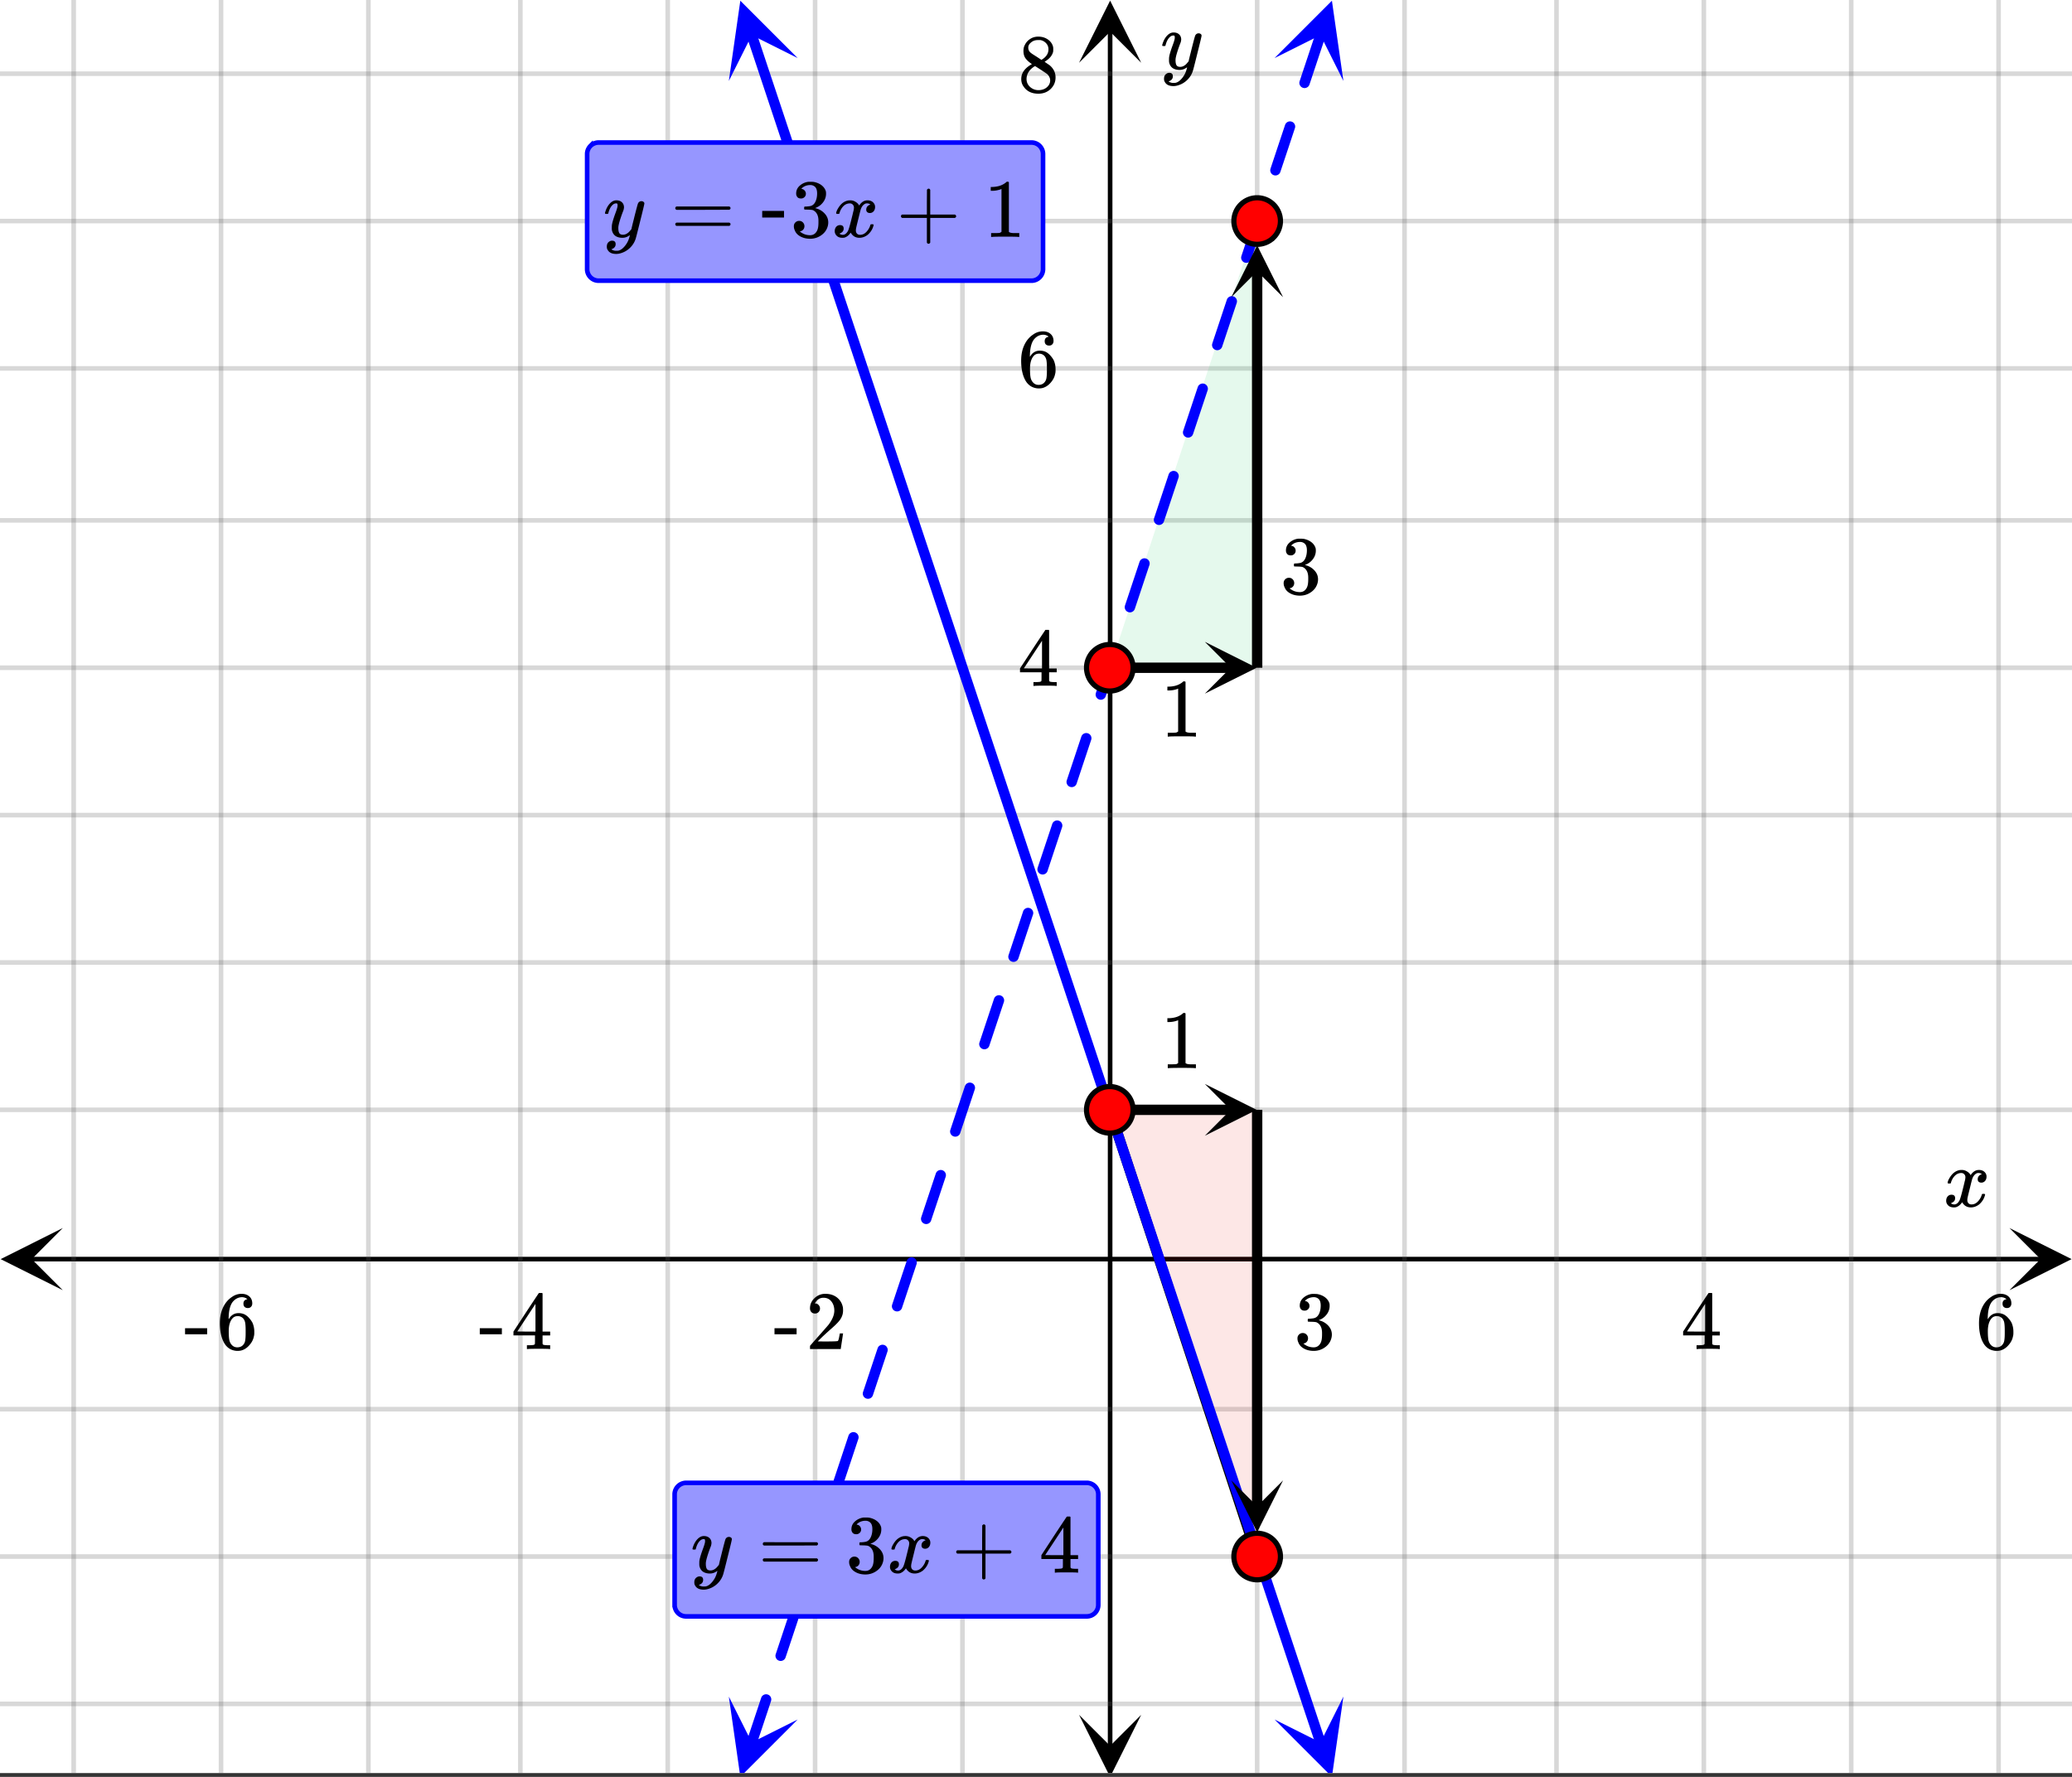 <svg xmlns="http://www.w3.org/2000/svg" xmlns:xlink="http://www.w3.org/1999/xlink" width="449.28" height="385.28" viewBox="0 0 336.96 288.96"><rect x="0" y="0" width="336.96" height="288.96" fill="#333333" stroke="none"/><defs><symbol overflow="visible" id="t"><path d="M.781-3.75C.727-3.8.703-3.848.703-3.89c.031-.25.172-.563.422-.938.414-.633.941-1.004 1.578-1.11.133-.007.235-.015.297-.015.313 0 .598.086.86.25.269.156.46.355.578.594.113-.157.187-.25.218-.282.332-.375.711-.562 1.14-.562.364 0 .661.105.891.312.227.211.344.465.344.766 0 .281-.078.516-.234.703a.776.776 0 0 1-.625.281.64.64 0 0 1-.422-.14.521.521 0 0 1-.156-.39c0-.415.222-.696.672-.845a.58.58 0 0 0-.141-.093.705.705 0 0 0-.39-.094.91.91 0 0 0-.266.031c-.336.149-.586.445-.75.89-.032.075-.164.579-.39 1.516-.231.93-.356 1.45-.376 1.563a1.827 1.827 0 0 0-.047.406c0 .211.063.383.188.516.125.125.289.187.5.187.383 0 .726-.16 1.031-.484.3-.32.508-.676.625-1.063.02-.082.04-.129.063-.14.03-.02.109-.031.234-.031.164 0 .25.039.25.109 0 .012-.012.058-.031.14-.149.563-.461 1.055-.938 1.47-.43.323-.875.484-1.344.484-.625 0-1.101-.282-1.421-.844-.262.406-.594.68-1 .812-.086.02-.2.032-.344.032-.524 0-.89-.188-1.11-.563a.953.953 0 0 1-.14-.531c0-.27.078-.5.234-.688a.798.798 0 0 1 .625-.28c.395 0 .594.187.594.562 0 .336-.164.574-.484.718a.359.359 0 0 1-.063.047l-.078.031c-.012.012-.024.016-.031.016h-.032c0 .031.063.074.188.125a.817.817 0 0 0 .36.078c.32 0 .597-.203.827-.61.102-.163.282-.75.532-1.75.05-.206.109-.437.171-.687.063-.257.11-.457.141-.593.031-.133.05-.211.063-.235a2.86 2.86 0 0 0 .078-.531.678.678 0 0 0-.188-.5.613.613 0 0 0-.484-.203c-.406 0-.762.156-1.063.469a2.562 2.562 0 0 0-.609 1.078c-.012.074-.031.12-.063.14a.752.752 0 0 1-.218.016zm0 0"/></symbol><symbol overflow="visible" id="y"><path d="M6.234-5.813c.125 0 .227.04.313.11.094.062.14.152.14.266 0 .117-.226 1.058-.671 2.828C5.578-.836 5.328.133 5.266.312a3.459 3.459 0 0 1-.688 1.22 3.641 3.641 0 0 1-1.11.874c-.491.239-.945.36-1.359.36-.687 0-1.152-.22-1.39-.657-.094-.125-.14-.304-.14-.53 0-.306.085-.544.265-.72.187-.168.379-.25.578-.25.394 0 .594.188.594.563 0 .332-.157.578-.47.734a.298.298 0 0 1-.062.032.295.295 0 0 0-.078.03c-.011.009-.023.016-.031.016L1.328 2c.031.05.129.11.297.172.133.05.273.078.422.078h.11c.155 0 .273-.012.359-.031.332-.094.648-.324.953-.688A3.69 3.69 0 0 0 4.188.25c.093-.3.14-.477.14-.531 0-.008-.012-.004-.031.015a.358.358 0 0 1-.078.047c-.336.239-.703.36-1.11.36-.46 0-.84-.106-1.14-.313-.293-.219-.48-.531-.563-.937a2.932 2.932 0 0 1-.015-.407c0-.218.007-.382.03-.5.063-.394.266-1.054.61-1.984.196-.531.297-.898.297-1.11a.838.838 0 0 0-.031-.265c-.024-.05-.074-.078-.156-.078h-.063c-.21 0-.406.094-.594.281-.293.293-.511.727-.656 1.297 0 .012-.008.027-.015.047a.188.188 0 0 1-.032.047l-.015.015c-.012.012-.028.016-.047.016h-.36C.305-3.8.281-3.836.281-3.86a.97.97 0 0 1 .047-.203c.188-.625.469-1.113.844-1.468.3-.282.617-.422.953-.422.383 0 .688.105.906.312.227.2.344.485.344.86-.023.168-.04.261-.047.281 0 .055-.07.246-.203.578-.367 1-.586 1.735-.656 2.203a1.857 1.857 0 0 0-.016.297c0 .344.05.61.156.797.114.18.313.266.594.266.207 0 .406-.051.594-.157a1.84 1.84 0 0 0 .422-.328c.093-.101.21-.242.36-.422a32.833 32.833 0 0 1 .25-1.063c.093-.35.175-.687.25-1 .343-1.35.534-2.062.577-2.124a.592.592 0 0 1 .578-.36zm0 0"/></symbol><symbol overflow="visible" id="u"><path d="M6.234 0c-.125-.031-.71-.047-1.75-.047-1.074 0-1.671.016-1.796.047h-.126v-.625h.422c.383-.008.618-.031.704-.063a.286.286 0 0 0 .171-.14c.008-.008.016-.25.016-.719v-.672h-3.5v-.625l2.031-3.11A431.58 431.58 0 0 1 4.5-9.108c.02-.008.113-.016.281-.016h.25l.078.078v6.203h1.235v.625H5.109V-.89a.25.25 0 0 0 .079.157c.07.062.328.101.765.109h.39V0zm-2.28-2.844v-4.5L1-2.859l1.469.015zm0 0"/></symbol><symbol overflow="visible" id="v"><path d="M5.031-8.11c-.199-.195-.48-.304-.843-.328-.625 0-1.153.274-1.579.813-.418.586-.625 1.492-.625 2.719L2-4.86l.11-.172c.363-.54.859-.813 1.484-.813.414 0 .781.09 1.094.266a2.6 2.6 0 0 1 .64.547c.219.242.395.492.531.75.196.449.297.933.297 1.453v.234c0 .211-.027.403-.078.578-.105.532-.383 1.032-.828 1.5-.387.407-.82.66-1.297.766a2.688 2.688 0 0 1-.547.047c-.168 0-.32-.016-.453-.047-.668-.125-1.2-.484-1.594-1.078C.83-1.66.563-2.79.563-4.218c0-.97.171-1.817.515-2.548.344-.726.82-1.296 1.438-1.703a2.62 2.62 0 0 1 1.562-.515c.531 0 .953.14 1.266.421.32.282.484.665.484 1.141 0 .23-.07.414-.203.547-.125.137-.297.203-.516.203-.218 0-.398-.062-.53-.187-.126-.125-.188-.301-.188-.532 0-.406.21-.644.64-.718zm-.593 3.235a1.18 1.18 0 0 0-.97-.484c-.335 0-.605.105-.812.312C2.22-4.597 2-3.883 2-2.907c0 .794.05 1.345.156 1.657.094.273.242.5.453.688.22.187.477.28.782.28.457 0 .804-.171 1.046-.515.133-.187.22-.41.25-.672.04-.258.063-.64.063-1.14v-.422c0-.508-.023-.895-.063-1.156a1.566 1.566 0 0 0-.25-.688zm0 0"/></symbol><symbol overflow="visible" id="w"><path d="M.14-2.406v-.985h3.594v.985zm0 0"/></symbol><symbol overflow="visible" id="x"><path d="M1.484-5.781c-.25 0-.449-.078-.593-.235a.872.872 0 0 1-.22-.609c0-.645.243-1.195.735-1.656a2.46 2.46 0 0 1 1.766-.703c.77 0 1.41.21 1.922.625.508.418.82.964.937 1.64.008.168.016.32.016.453 0 .524-.156 1.012-.469 1.47-.25.374-.758.89-1.516 1.546-.324.281-.777.695-1.359 1.234l-.781.766 1.016.016c1.414 0 2.164-.024 2.25-.079.039-.007.085-.101.14-.28.031-.095.094-.4.188-.923v-.03h.53v.03l-.374 2.47V0h-5v-.25c0-.188.008-.29.031-.313.008-.007.383-.437 1.125-1.28.977-1.095 1.61-1.813 1.89-2.157.602-.82.907-1.57.907-2.25 0-.594-.156-1.086-.469-1.484-.312-.407-.746-.61-1.297-.61-.523 0-.945.235-1.265.703-.024.032-.047.079-.078.141a.274.274 0 0 0-.047.078c0 .012.02.016.062.016a.68.68 0 0 1 .547.25.801.801 0 0 1 .219.562c0 .23-.078.422-.235.578a.76.76 0 0 1-.578.235zm0 0"/></symbol><symbol overflow="visible" id="z"><path d="M2.313-4.516c-.438-.289-.778-.593-1.016-.906-.242-.312-.36-.723-.36-1.234 0-.383.07-.707.22-.969.195-.406.488-.734.874-.984.383-.25.82-.375 1.313-.375.613 0 1.144.164 1.594.484.445.324.722.734.828 1.234.007.055.015.164.015.329 0 .199-.008.328-.015.39-.137.594-.547 1.11-1.235 1.547l-.156.11c.5.343.758.523.781.53.664.544 1 1.215 1 2.016 0 .73-.265 1.356-.797 1.875-.53.508-1.199.766-2 .766C2.254.297 1.441-.11.922-.922c-.23-.32-.344-.71-.344-1.172 0-.976.578-1.785 1.735-2.422zM5-6.922c0-.383-.125-.71-.375-.984a1.69 1.69 0 0 0-.922-.516h-.437c-.48 0-.883.164-1.204.485-.23.21-.343.453-.343.734 0 .387.164.695.5.922.039.043.328.23.86.562l.78.516c.008-.008.067-.047.172-.11a2.95 2.95 0 0 0 .25-.187C4.758-5.883 5-6.36 5-6.922zM1.437-2.109c0 .523.192.96.579 1.312a2.01 2.01 0 0 0 1.359.516c.363 0 .695-.07 1-.219.3-.156.531-.36.688-.61.144-.226.218-.472.218-.734 0-.383-.156-.726-.468-1.031-.075-.07-.45-.328-1.125-.766l-.407-.265C3.133-4 3.02-4.07 2.937-4.125l-.109-.063-.156.079c-.563.367-.938.812-1.125 1.343-.074.243-.11.461-.11.657zm0 0"/></symbol><symbol overflow="visible" id="A"><path d="M.75-4.672c0-.125.063-.219.188-.281H9.53c.133.062.203.156.203.281 0 .094-.062.18-.187.25l-4.281.016H.969C.82-4.457.75-4.546.75-4.672zm0 2.61c0-.133.07-.223.219-.266h8.578a.249.249 0 0 0 .062.047l.063.047c.02.011.035.039.047.078.008.031.015.062.015.094 0 .117-.07.203-.203.265H.937C.813-1.859.75-1.945.75-2.063zm0 0"/></symbol><symbol overflow="visible" id="B"><path d="M1.719-6.25c-.25 0-.446-.07-.578-.219a.863.863 0 0 1-.204-.593c0-.508.196-.938.594-1.282a2.566 2.566 0 0 1 1.407-.625h.203c.312 0 .507.008.593.016.301.043.602.137.907.281.593.305.968.727 1.125 1.266.02.093.03.218.03.375 0 .523-.167.996-.5 1.422-.323.418-.73.714-1.218.89-.055.024-.055.04 0 .047.008 0 .05.012.125.031.55.157 1.016.446 1.39.86.376.418.563.89.563 1.422 0 .367-.086.718-.25 1.062-.218.461-.574.84-1.062 1.14-.492.302-1.04.454-1.64.454-.595 0-1.122-.125-1.579-.375-.46-.25-.766-.586-.922-1.016a1.45 1.45 0 0 1-.14-.656c0-.25.082-.453.25-.61a.831.831 0 0 1 .609-.25c.25 0 .453.087.61.25.163.169.25.372.25.61 0 .21-.063.39-.188.547a.768.768 0 0 1-.469.281l-.094.031c.489.407 1.047.61 1.672.61.5 0 .875-.239 1.125-.719.156-.29.234-.742.234-1.36v-.265c0-.852-.292-1.426-.875-1.719-.124-.05-.398-.082-.812-.093l-.563-.016-.046-.031c-.024-.02-.032-.086-.032-.204 0-.113.008-.18.032-.203.03-.03.054-.046.078-.046.25 0 .508-.02.781-.063.395-.05.695-.27.906-.656.207-.395.313-.867.313-1.422 0-.582-.157-.973-.469-1.172a1.131 1.131 0 0 0-.64-.188c-.45 0-.844.122-1.188.36l-.125.094a.671.671 0 0 0-.094.109l-.047.047a.88.88 0 0 0 .094.031c.176.024.328.11.453.266.125.148.188.32.188.515a.715.715 0 0 1-.235.547.76.76 0 0 1-.562.219zm0 0"/></symbol><symbol overflow="visible" id="C"><path d="M.938-3.094C.813-3.164.75-3.258.75-3.375c0-.113.063-.203.188-.266h4.03v-2.015l.016-2.032c.094-.113.18-.171.266-.171.113 0 .203.07.266.203v4.015H9.53c.133.075.203.168.203.282 0 .105-.07.195-.203.265H5.516V.922c-.063.125-.157.187-.282.187-.117 0-.203-.062-.265-.187v-4.016zm0 0"/></symbol><symbol overflow="visible" id="E"><path d="M5.61 0c-.157-.031-.872-.047-2.141-.047C2.207-.047 1.5-.03 1.344 0h-.157v-.625h.344c.52 0 .86-.008 1.016-.031.07-.008.18-.067.328-.172v-6.969c-.023 0-.059.016-.11.047a4.134 4.134 0 0 1-1.39.25h-.25v-.625h.25c.758-.02 1.39-.188 1.89-.5a2.46 2.46 0 0 0 .422-.313c.008-.03.063-.046.157-.046a.36.36 0 0 1 .234.078v8.078c.133.137.43.203.89.203h.798V0zm0 0"/></symbol><symbol overflow="visible" id="D"><path d="M.656-4.234h3.547v1.078H.656zm0 0"/></symbol><clipPath id="a"><path d="M0 0h336.96v288.32H0zm0 0"/></clipPath><clipPath id="b"><path d="M.102 199.703H11V210H.102zm0 0"/></clipPath><clipPath id="c"><path d="M326.79 199.703h10.17V210h-10.17zm0 0"/></clipPath><clipPath id="d"><path d="M11 0h315v288.32H11zm0 0"/></clipPath><clipPath id="e"><path d="M175.48 278H186v10.32h-10.52zm0 0"/></clipPath><clipPath id="f"><path d="M175.48 0H186v10.21h-10.52zm0 0"/></clipPath><clipPath id="g"><path d="M0 11h336.96v267H0zm0 0"/></clipPath><clipPath id="h"><path d="M118 275h12v13.32h-12zm0 0"/></clipPath><clipPath id="i"><path d="M114.8 287.09l8.388-25.176 25.18 8.387-8.388 25.176zm0 0"/></clipPath><clipPath id="j"><path d="M207 0h12v14h-12zm0 0"/></clipPath><clipPath id="k"><path d="M207.281 9.441l8.387-25.175 25.18 8.386-8.387 25.176zm0 0"/></clipPath><clipPath id="l"><path d="M118 0h12v14h-12zm0 0"/></clipPath><clipPath id="m"><path d="M125.992-1.75l8.387 25.18-25.18 8.386-8.386-25.18zm0 0"/></clipPath><clipPath id="n"><path d="M207 275h12v13.32h-12zm0 0"/></clipPath><clipPath id="o"><path d="M218.473 275.902l8.386 25.176-25.18 8.387-8.386-25.176zm0 0"/></clipPath><clipPath id="p"><path d="M195.938 104.375H205V113h-9.063zm0 0"/></clipPath><clipPath id="q"><path d="M200.234 39H209v9.332h-8.766zm0 0"/></clipPath><clipPath id="r"><path d="M195.938 176.27H205V185h-9.063zm0 0"/></clipPath><clipPath id="s"><path d="M200 240.738h8.66V250H200zm0 0"/></clipPath></defs><g clip-path="url(#a)" fill="#fff"><path d="M0 0h336.96v288.96H0z"/><path d="M0 0h336.96v288.96H0z"/></g><path d="M5.055 204.758h326.89" fill="none" stroke="#000" stroke-width=".749"/><g clip-path="url(#b)"><path d="M10.21 199.703L.103 204.758l10.109 5.054-5.055-5.054zm0 0"/></g><g clip-path="url(#c)"><path d="M326.79 199.703l10.108 5.055-10.109 5.054 5.055-5.054zm0 0"/></g><g clip-path="url(#d)"><path d="M204.445 0v289.07M228.41 0v289.07M253.125 0v289.07M277.09 0v289.07M301.055 0v289.07M325.02 0v289.07M156.52 0v289.07M132.555 0v289.07M108.59 0v289.07M84.625 0v289.07M59.91 0v289.07M35.945 0v289.07M11.98 0v289.07" fill="none" stroke-linecap="round" stroke-linejoin="round" stroke="#666" stroke-opacity=".251" stroke-width=".749"/></g><path d="M180.535 284.016V5.055" fill="none" stroke="#000" stroke-width=".749"/><g clip-path="url(#e)"><path d="M175.48 278.86l5.055 10.109 5.055-10.11-5.055 5.055zm0 0"/></g><g clip-path="url(#f)"><path d="M175.48 10.21L180.535.103l5.055 10.109-5.055-5.055zm0 0"/></g><g clip-path="url(#g)"><path d="M0 180.48h337M0 156.52h337M0 132.555h337M0 108.59h337M0 84.625h337M0 59.91h337M0 35.945h337M0 11.98h337M0 229.16h337M0 253.125h337M0 277.09h337" fill="none" stroke-linecap="round" stroke-linejoin="round" stroke="#666" stroke-opacity=".251" stroke-width=".749"/></g><path d="M204.445 253.125l-23.964-72.644" fill="none" stroke-width="1.685" stroke="#000"/><path d="M180.48 108.59l24.125-.188-.16-72.457zm0 0" fill="#00cc52" fill-opacity=".102"/><path d="M180.48 180.48l24.125.188-.16 72.457zm0 0" fill="#f2190d" fill-opacity=".102"/><path d="M121.422 283.207l.621-1.867.621-1.863.621-1.868.504-1.507a.817.817 0 0 1 .422-.489.822.822 0 0 1 .644-.047.828.828 0 0 1 .489.422c.101.211.117.426.043.645l-.5 1.512-.621 1.863-.621 1.867-.625 1.863a.793.793 0 0 1-.422.489.813.813 0 0 1-.641.043.793.793 0 0 1-.488-.422.798.798 0 0 1-.047-.641zm4.734-14.21l.235-.712 1.242-3.726.62-1.868.27-.8a.817.817 0 0 1 .422-.489.821.821 0 0 1 .645-.043c.219.07.383.211.484.422a.798.798 0 0 1 .047.64l-.266.802-.62 1.867-.622 1.863-.62 1.867-.24.707a.817.817 0 0 1-.421.489.822.822 0 0 1-.644.046.81.81 0 0 1-.485-.421.808.808 0 0 1-.047-.645zm4.735-14.212l1.093-3.281.621-1.867.622-1.864.027-.093a.821.821 0 0 1 .426-.489.813.813 0 0 1 .64-.043.817.817 0 0 1 .489.422.798.798 0 0 1 .046.64l-.652 1.958-.621 1.867-1.094 3.281a.817.817 0 0 1-.422.489.806.806 0 0 1-.644.047.828.828 0 0 1-.488-.422.823.823 0 0 1-.043-.645zm4.73-14.21l.09-.262.621-1.864.621-1.867.621-1.863.414-1.25a.81.81 0 0 1 .422-.485.807.807 0 0 1 .645-.047.828.828 0 0 1 .488.422.821.821 0 0 1 .043.645l-.414 1.246-.621 1.867-1.242 3.727-.086.265a.804.804 0 0 1-.426.485.798.798 0 0 1-.64.047.817.817 0 0 1-.489-.422.822.822 0 0 1-.047-.645zm4.734-14.212l.325-.968.62-1.868.622-1.863.621-1.867.18-.535a.806.806 0 0 1 .422-.489.806.806 0 0 1 .644-.046.81.81 0 0 1 .484.421.806.806 0 0 1 .047.645l-.8 2.402-.622 1.868-.945 2.835a.81.81 0 0 1-.422.485.798.798 0 0 1-.64.047.806.806 0 0 1-.489-.422.806.806 0 0 1-.047-.645zm4.735-14.207l.558-1.683.622-1.864.62-1.867.567-1.691a.793.793 0 0 1 .422-.488.798.798 0 0 1 .64-.047.817.817 0 0 1 .489.422c.105.21.12.425.047.644l-.567 1.695-.62 1.864-.622 1.867-.559 1.68a.828.828 0 0 1-.421.488.821.821 0 0 1-.645.043.786.786 0 0 1-.484-.422.798.798 0 0 1-.047-.64zm4.73-14.21l1.418-4.255.621-1.867.328-.984a.817.817 0 0 1 .422-.488.842.842 0 0 1 1.133.378.83.83 0 0 1 .047.641l-.328.984-.621 1.868-.621 1.863-.625 1.867-.172.524a.817.817 0 0 1-.422.488.824.824 0 0 1-.645.047.81.81 0 0 1-.488-.426.83.83 0 0 1-.047-.64zm4.735-14.212l.41-1.234.62-1.863.622-1.867.621-1.864.094-.277a.828.828 0 0 1 .422-.488.821.821 0 0 1 .644-.043c.219.07.383.21.489.422a.813.813 0 0 1 .043.64l-.09.278-.621 1.867-1.243 3.726-.414 1.235a.793.793 0 0 1-.422.488.798.798 0 0 1-.64.047.817.817 0 0 1-.488-.422.808.808 0 0 1-.047-.645zm4.734-14.21l.027-.079.621-1.863.622-1.867.62-1.863.477-1.434a.81.81 0 0 1 .422-.484.806.806 0 0 1 .645-.047.81.81 0 0 1 .484.422.806.806 0 0 1 .047.644l-.477 1.43-.62 1.867-1.243 3.727-.027.078a.806.806 0 0 1-.422.488.806.806 0 0 1-.645.047.81.81 0 0 1-.484-.422.806.806 0 0 1-.047-.645zm4.734-14.212l.262-.785.621-1.867.621-1.863.621-1.867.239-.723a.804.804 0 0 1 .425-.484.798.798 0 0 1 .641-.047.817.817 0 0 1 .488.422.806.806 0 0 1 .047.644l-.242.723-.621 1.863-.621 1.867-.621 1.864-.262.789a.81.81 0 0 1-.422.484.807.807 0 0 1-.644.047.828.828 0 0 1-.489-.422.821.821 0 0 1-.043-.644zm4.73-14.207l1.743-5.226.621-1.867.004-.012a.817.817 0 0 1 .422-.488.806.806 0 0 1 .644-.047.828.828 0 0 1 .489.422.821.821 0 0 1 .043.644l-.004.012-.621 1.867-.621 1.863-.621 1.868-.497 1.496a.821.821 0 0 1-.425.488.813.813 0 0 1-.64.043.817.817 0 0 1-.49-.422.798.798 0 0 1-.046-.64zm4.735-14.21l.114-.344 1.242-3.727.62-1.867.391-1.168a.817.817 0 0 1 .422-.488.822.822 0 0 1 .645-.047.81.81 0 0 1 .484.422c.106.21.121.426.047.644l-1.633 4.899-.62 1.867-.114.34a.817.817 0 0 1-.422.488.821.821 0 0 1-.644.043.786.786 0 0 1-.485-.422.798.798 0 0 1-.047-.64zm4.735-14.211l.347-1.051.621-1.863.621-1.868.622-1.863.156-.46a.793.793 0 0 1 .422-.49.813.813 0 0 1 .64-.042c.223.07.383.21.489.422a.798.798 0 0 1 .047.64l-.153.461-.62 1.868-1.243 3.726-.352 1.05a.817.817 0 0 1-.422.49.822.822 0 0 1-.644.046.828.828 0 0 1-.488-.422.824.824 0 0 1-.043-.644zm4.73-14.211l.586-1.758.621-1.867 1.16-3.48a.828.828 0 0 1 .422-.49.824.824 0 0 1 .645-.042.817.817 0 0 1 .488.422.83.83 0 0 1 .047.64l-.54 1.618-.62 1.867-1.207 3.62a.817.817 0 0 1-.422.49.808.808 0 0 1-.645.046.817.817 0 0 1-.488-.422.84.84 0 0 1-.047-.644zm4.734-14.211l.204-.602.62-1.867 1.243-3.727.3-.91a.81.81 0 0 1 .423-.484.806.806 0 0 1 .644-.047.828.828 0 0 1 .488.422.821.821 0 0 1 .043.644l-.3.907-.622 1.863-.62 1.867-.622 1.863-.203.606a.786.786 0 0 1-.422.484.798.798 0 0 1-.64.047.817.817 0 0 1-.489-.422.806.806 0 0 1-.047-.644zm4.735-14.211l1.68-5.04.62-1.866.067-.196a.806.806 0 0 1 .422-.488.798.798 0 0 1 .64-.047.806.806 0 0 1 .489.422.806.806 0 0 1 .047.644l-1.309 3.926-.621 1.867-.437 1.313a.81.81 0 0 1-.422.484.806.806 0 0 1-.645.047.81.81 0 0 1-.484-.422.806.806 0 0 1-.047-.644zm4.734-14.207l.051-.157.621-1.867.621-1.863.621-1.867.45-1.352a.81.81 0 0 1 .425-.488.798.798 0 0 1 .64-.047.817.817 0 0 1 .49.422c.105.21.116.426.046.645l-.453 1.355-1.242 3.727-.621 1.867-.051.156a.828.828 0 0 1-.422.488.823.823 0 0 1-.644.043.803.803 0 0 1-.489-.422.813.813 0 0 1-.043-.64zm4.73-14.211l.91-2.73.622-1.868.836-2.508a.817.817 0 0 1 .422-.488.84.84 0 0 1 1.133.379.813.813 0 0 1 .043.64l-.215.645-.621 1.867-1.243 3.727-.285.867a.81.81 0 0 1-.425.488.83.83 0 0 1-.641.047.81.81 0 0 1-.488-.426.798.798 0 0 1-.047-.64zm4.735-14.211l.524-1.574.62-1.868.622-1.863.601-1.8a.828.828 0 0 1 .422-.489.821.821 0 0 1 .645-.043c.218.07.382.211.484.422a.798.798 0 0 1 .047.64l-.598 1.801-.62 1.868-.622 1.863-.527 1.574a.817.817 0 0 1-.422.488.806.806 0 0 1-.645.047.81.81 0 0 1-.484-.422.808.808 0 0 1-.047-.644zm4.734-14.211l.137-.418.621-1.867 1.242-3.727.368-1.094a.786.786 0 0 1 .422-.484.798.798 0 0 1 .64-.047.817.817 0 0 1 .488.422.806.806 0 0 1 .047.645l-.984 2.953-.621 1.867-.621 1.863-.14.418a.806.806 0 0 1-.423.488.806.806 0 0 1-.644.047.828.828 0 0 1-.489-.422.821.821 0 0 1-.043-.644zm0 0" fill="#00f"/><g clip-path="url(#h)"><g clip-path="url(#i)"><path d="M118.527 275.902l1.868 13.055 9.324-9.328-7.461 3.73zm0 0" fill="#00f"/></g></g><g clip-path="url(#j)"><g clip-path="url(#k)"><path d="M207.281 9.441l9.324-9.324 1.868 13.051-3.73-7.457zm0 0" fill="#00f"/></g></g><path d="M122.223 5.598l.62 1.867.622 1.863.621 1.867 1.242 3.727.621 1.867.621 1.863.621 1.868.622 1.863.62 1.867 1.243 3.727.62 1.867.622 1.863.621 1.867 1.242 3.727.621 1.867.621 1.863.622 1.867.62 1.864.622 1.867 1.242 3.726.621 1.868.621 1.863.621 1.867.621 1.863.621 1.868.625 1.863.621 1.863.622 1.867.62 1.864.622 1.867 1.242 3.726.621 1.868.621 1.863.621 1.867.621 1.863.621 1.868 1.243 3.726.62 1.867.622 1.864.62 1.867 1.243 3.726.621 1.867.621 1.864.621 1.867.621 1.863.622 1.867 1.242 3.727.62 1.867.622 1.863.621 1.868.621 1.863.621 1.867 1.242 3.727.621 1.867.622 1.863.62 1.867 1.243 3.727.621 1.867.621 1.863.621 1.868.621 1.863.621 1.867 1.243 3.727.625 1.867.62 1.863.622 1.867 1.242 3.727.621 1.867.621 1.863.621 1.867.621 1.864.621 1.867 1.243 3.726.62 1.868.622 1.863.62 1.867.622 1.863.621 1.868 1.242 3.726.621 1.867.621 1.864.622 1.867 1.242 3.726.62 1.868.622 1.863.621 1.867.621 1.863.621 1.868 1.242 3.726.621 1.867.622 1.864.62 1.867 1.243 3.726.62 1.868.622 1.863.621 1.867.621 1.863.621 1.867 1.242 3.727.622 1.867.62 1.863.622 1.868.625 1.863.62 1.867 1.243 3.727.621 1.867.621 1.863.621 1.867 1.243 3.727.62 1.867.622 1.863.62 1.868.622 1.863.621 1.867 1.242 3.727.621 1.867.621 1.863.621 1.867.622 1.864.62 1.867 1.243 3.726.62 1.867.622 1.864.621 1.867 1.242 3.727.621 1.867" fill="none" stroke-width="1.685" stroke-linecap="round" stroke-linejoin="round" stroke="#00f"/><g clip-path="url(#l)"><g clip-path="url(#m)"><path d="M129.719 9.441L120.395.117l-1.868 13.051 3.73-7.457zm0 0" fill="#00f"/></g></g><g clip-path="url(#n)"><g clip-path="url(#o)"><path d="M218.473 275.902l-1.868 13.055-9.324-9.328 7.461 3.73zm0 0" fill="#00f"/></g></g><path d="M180.48 108.59h19.754" fill="none" stroke-width="1.685" stroke="#000"/><g clip-path="url(#p)"><path d="M195.938 104.375l8.425 4.215-8.425 4.21 4.21-4.21zm0 0"/></g><path d="M204.445 108.59V44.035" fill="none" stroke-width="1.685" stroke="#000"/><g clip-path="url(#q)"><path d="M200.234 48.332l4.211-8.426 4.215 8.426-4.215-4.215zm0 0"/></g><path d="M180.48 180.48h19.754" fill="none" stroke-width="1.685" stroke="#000"/><g clip-path="url(#r)"><path d="M195.938 176.27l8.425 4.21-8.425 4.215 4.21-4.215zm0 0"/></g><path d="M204.445 180.48v64.555" fill="none" stroke-width="1.685" stroke="#000"/><g clip-path="url(#s)"><path d="M208.66 240.738l-4.215 8.426-4.21-8.426 4.21 4.215zm0 0"/></g><path d="M184.266 108.59c0 .5-.098.984-.29 1.445a3.678 3.678 0 0 1-.82 1.227 3.718 3.718 0 0 1-1.226.82 3.763 3.763 0 0 1-2.895 0 3.718 3.718 0 0 1-1.226-.82 3.678 3.678 0 0 1-.82-1.227 3.763 3.763 0 0 1 0-2.895c.19-.46.464-.87.82-1.226a3.754 3.754 0 0 1 2.672-1.105 3.76 3.76 0 0 1 2.675 1.105c.356.356.63.766.82 1.227.192.464.29.945.29 1.449zm0 0M208.23 35.945c0 .504-.097.985-.289 1.45-.191.46-.464.87-.82 1.226a3.758 3.758 0 0 1-1.226.82 3.763 3.763 0 0 1-2.895 0 3.718 3.718 0 0 1-1.227-.82 3.758 3.758 0 0 1-.82-1.226 3.763 3.763 0 0 1 0-2.895c.192-.465.465-.871.82-1.227a3.718 3.718 0 0 1 1.227-.82 3.763 3.763 0 0 1 2.895 0c.46.192.87.465 1.226.82.356.356.629.762.82 1.227.192.46.29.945.29 1.445zm0 0M184.266 180.48c0 .504-.098.985-.29 1.45a3.718 3.718 0 0 1-.82 1.226 3.718 3.718 0 0 1-1.226.82 3.763 3.763 0 0 1-2.895 0 3.718 3.718 0 0 1-1.226-.82 3.718 3.718 0 0 1-.82-1.226 3.763 3.763 0 0 1 0-2.895c.19-.465.464-.87.82-1.226a3.718 3.718 0 0 1 1.226-.82 3.758 3.758 0 0 1 2.895 0c.465.19.87.464 1.226.82.356.355.63.761.82 1.226.192.465.29.946.29 1.446zm0 0M208.23 253.125c0 .5-.097.984-.289 1.445a3.678 3.678 0 0 1-.82 1.227 3.758 3.758 0 0 1-1.226.82 3.763 3.763 0 0 1-2.895 0 3.718 3.718 0 0 1-1.227-.82 3.678 3.678 0 0 1-.82-1.227 3.763 3.763 0 0 1 0-2.895 3.779 3.779 0 0 1 2.047-2.047 3.74 3.74 0 0 1 1.445-.284 3.76 3.76 0 0 1 2.676 1.105c.356.356.629.766.82 1.227.192.465.29.945.29 1.449zm0 0" fill="red" stroke-width=".843" stroke="#000"/><use xlink:href="#t" x="316.031" y="196.209"/><use xlink:href="#u" x="273.344" y="219.387"/><use xlink:href="#v" x="321.273" y="219.387"/><use xlink:href="#w" x="125.813" y="219.387"/><use xlink:href="#x" x="131.056" y="219.387"/><use xlink:href="#w" x="77.884" y="219.387"/><use xlink:href="#u" x="83.127" y="219.387"/><use xlink:href="#w" x="29.956" y="219.387"/><use xlink:href="#v" x="35.198" y="219.387"/><use xlink:href="#y" x="188.72" y="11.233"/><use xlink:href="#u" x="165.504" y="111.547"/><use xlink:href="#v" x="165.504" y="62.869"/><use xlink:href="#z" x="165.504" y="14.94"/><use xlink:href="#w" x="160.262" y="256.083"/><use xlink:href="#x" x="165.504" y="256.083"/><path d="M109.71 260.988v-17.972c0-.25.048-.489.145-.72.094-.226.23-.429.407-.605a1.889 1.889 0 0 1 1.324-.55h65.152c.246 0 .489.05.715.144.23.094.434.23.61.406.175.176.308.38.406.606.094.23.14.469.14.719v17.972a1.866 1.866 0 0 1-1.87 1.871h-65.153c-.25 0-.488-.046-.719-.14a1.876 1.876 0 0 1-1.012-1.016 1.799 1.799 0 0 1-.144-.715zm0 0" fill="#9696ff" stroke="#00f" stroke-width=".749"/><use xlink:href="#y" x="112.333" y="255.746"/><use xlink:href="#A" x="123.298" y="255.746"/><use xlink:href="#B" x="137.526" y="255.746"/><use xlink:href="#t" x="144.266" y="255.746"/><use xlink:href="#C" x="154.751" y="255.746"/><use xlink:href="#u" x="168.98" y="255.746"/><path d="M95.484 43.773V25.051c0-.25.047-.488.141-.719.098-.227.23-.43.406-.605a1.851 1.851 0 0 1 1.324-.547h70.395a1.856 1.856 0 0 1 1.324.547 1.889 1.889 0 0 1 .55 1.324l.001 18.722a1.884 1.884 0 0 1-1.156 1.73c-.23.095-.469.142-.719.142H97.355a1.851 1.851 0 0 1-1.324-.547 1.88 1.88 0 0 1-.547-1.324zm0 0" fill="#9696ff" stroke="#00f" stroke-width=".749"/><use xlink:href="#y" x="98.104" y="38.53"/><use xlink:href="#A" x="109.069" y="38.53"/><use xlink:href="#D" x="123.298" y="38.53"/><use xlink:href="#B" x="128.54" y="38.53"/><use xlink:href="#t" x="135.28" y="38.53"/><use xlink:href="#C" x="145.764" y="38.53"/><use xlink:href="#E" x="159.993" y="38.53"/><use xlink:href="#E" x="188.72" y="119.785"/><use xlink:href="#B" x="208.191" y="96.569"/><use xlink:href="#E" x="188.72" y="173.705"/><use xlink:href="#B" x="210.438" y="219.387"/></svg>